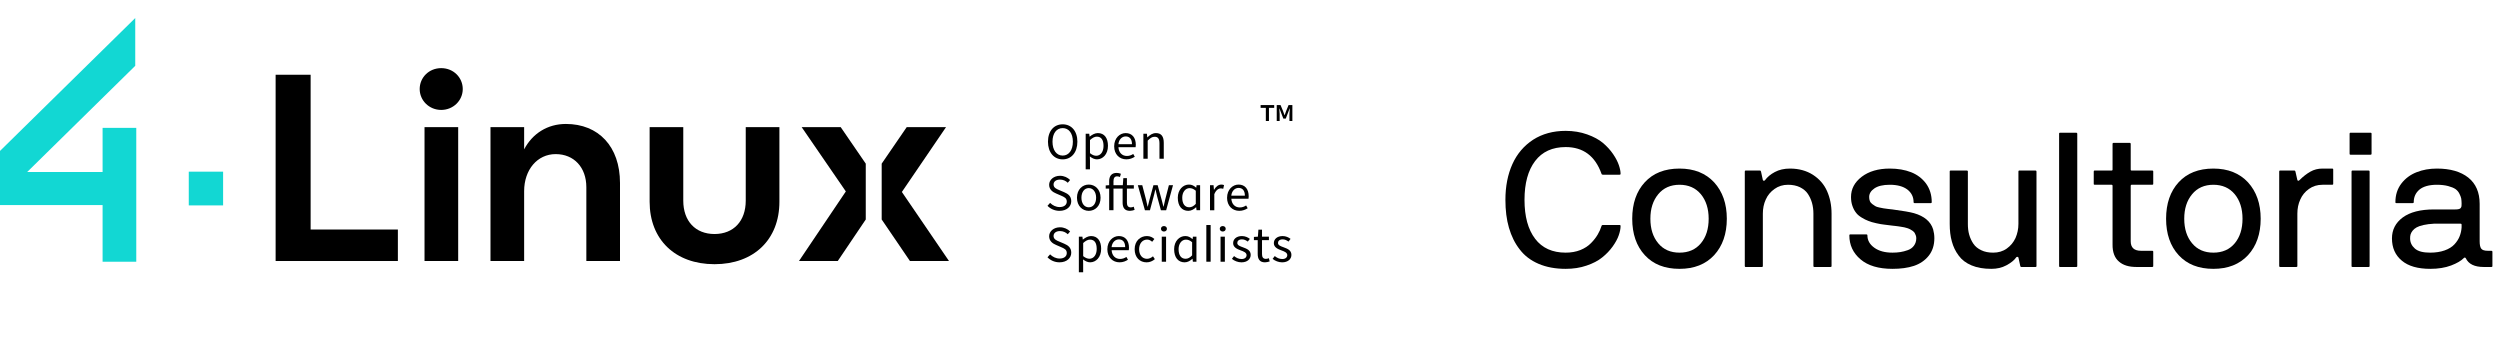 <svg xmlns="http://www.w3.org/2000/svg" width="236" height="32" viewBox="0 0 236 32" fill="none"><path d="M98.929 13.378C98.929 12.355 99.502 11.735 100.317 11.735C101.132 11.735 101.705 12.358 101.705 13.378C101.705 14.398 101.133 15.044 100.317 15.044C99.501 15.044 98.929 14.4 98.929 13.378ZM101.279 13.378C101.279 12.582 100.898 12.092 100.318 12.092C99.738 12.092 99.356 12.582 99.356 13.378C99.356 14.173 99.737 14.687 100.318 14.687C100.899 14.687 101.279 14.173 101.279 13.378Z" fill="black"></path><path d="M102.488 12.622H102.823L102.858 12.894H102.871C103.09 12.716 103.36 12.563 103.638 12.563C104.26 12.563 104.592 13.037 104.592 13.767C104.592 14.573 104.1 15.042 103.55 15.042C103.329 15.042 103.104 14.943 102.883 14.769L102.894 15.181V15.982H102.488V12.62V12.622ZM104.172 13.771C104.172 13.249 103.99 12.899 103.538 12.899C103.335 12.899 103.128 13.009 102.895 13.221V14.459C103.114 14.639 103.322 14.705 103.481 14.705C103.879 14.705 104.173 14.352 104.173 13.768" fill="black"></path><path d="M105.178 13.806C105.178 13.037 105.706 12.563 106.26 12.563C106.874 12.563 107.22 12.996 107.22 13.671C107.22 13.756 107.212 13.839 107.201 13.898H105.581C105.609 14.399 105.921 14.723 106.379 14.723C106.61 14.723 106.799 14.65 106.977 14.534L107.123 14.797C106.912 14.933 106.656 15.042 106.329 15.042C105.688 15.042 105.177 14.582 105.177 13.805M106.859 13.611C106.859 13.137 106.641 12.879 106.265 12.879C105.927 12.879 105.624 13.147 105.576 13.611H106.859Z" fill="black"></path><path d="M107.933 12.622H108.269L108.304 12.963H108.318C108.547 12.742 108.794 12.564 109.125 12.564C109.633 12.564 109.86 12.886 109.86 13.488V14.986H109.453V13.54C109.453 13.099 109.318 12.911 108.999 12.911C108.753 12.911 108.583 13.034 108.342 13.274V14.985H107.935V12.62L107.933 12.622Z" fill="black"></path><path d="M98.882 19.43L99.129 19.151C99.363 19.39 99.687 19.547 100.025 19.547C100.451 19.547 100.704 19.338 100.704 19.027C100.704 18.702 100.469 18.598 100.162 18.466L99.696 18.264C99.394 18.137 99.039 17.911 99.039 17.442C99.039 16.974 99.472 16.595 100.062 16.595C100.447 16.595 100.79 16.759 101.018 16.991L100.799 17.252C100.601 17.068 100.362 16.953 100.062 16.953C99.698 16.953 99.456 17.133 99.456 17.418C99.456 17.725 99.74 17.841 99.994 17.946L100.457 18.142C100.833 18.301 101.126 18.52 101.126 18.995C101.126 19.5 100.702 19.903 100.019 19.903C99.563 19.903 99.168 19.72 98.883 19.429" fill="black"></path><path d="M101.666 18.666C101.666 17.877 102.19 17.423 102.78 17.423C103.369 17.423 103.894 17.877 103.894 18.666C103.894 19.456 103.369 19.904 102.78 19.904C102.19 19.904 101.666 19.45 101.666 18.666ZM103.474 18.666C103.474 18.125 103.193 17.755 102.781 17.755C102.369 17.755 102.087 18.124 102.087 18.666C102.087 19.209 102.368 19.57 102.781 19.57C103.195 19.57 103.474 19.208 103.474 18.666Z" fill="black"></path><path d="M105.975 19.114V17.807H104.379V17.504L104.723 17.48H105.993L106.042 16.818H106.381V17.48H107.034V17.807H106.381V19.121C106.381 19.409 106.477 19.577 106.754 19.577C106.839 19.577 106.95 19.545 107.028 19.513L107.106 19.815C106.973 19.861 106.81 19.903 106.66 19.903C106.148 19.903 105.974 19.583 105.974 19.113M104.705 17.107C104.705 16.627 104.927 16.322 105.411 16.322C105.557 16.322 105.7 16.358 105.811 16.403L105.724 16.708C105.633 16.668 105.538 16.647 105.452 16.647C105.225 16.647 105.113 16.803 105.113 17.108V19.845H104.706V17.107H104.705Z" fill="black"></path><path d="M107.414 17.482H107.829L108.187 18.847C108.239 19.072 108.284 19.284 108.331 19.506H108.35C108.403 19.284 108.455 19.068 108.514 18.847L108.885 17.482H109.283L109.657 18.847C109.716 19.072 109.768 19.284 109.825 19.506H109.845C109.897 19.284 109.941 19.072 109.993 18.847L110.344 17.482H110.732L110.086 19.846H109.59L109.243 18.576C109.185 18.352 109.139 18.135 109.08 17.894H109.06C109.008 18.135 108.959 18.358 108.894 18.582L108.556 19.846H108.081L107.412 17.482H107.414Z" fill="black"></path><path d="M111.184 18.666C111.184 17.899 111.684 17.423 112.233 17.423C112.501 17.423 112.7 17.522 112.913 17.711H112.927L112.958 17.48H113.291V19.845H112.953L112.92 19.566H112.906C112.719 19.75 112.462 19.904 112.175 19.904C111.574 19.904 111.184 19.454 111.184 18.666ZM112.882 19.245V18.006C112.676 17.827 112.491 17.76 112.295 17.76C111.91 17.76 111.604 18.125 111.604 18.664C111.604 19.231 111.843 19.567 112.265 19.567C112.487 19.567 112.68 19.462 112.882 19.246" fill="black"></path><path d="M114.224 17.482H114.56L114.595 17.913H114.609C114.776 17.613 115.022 17.424 115.292 17.424C115.398 17.424 115.473 17.438 115.55 17.473L115.473 17.824C115.391 17.799 115.336 17.785 115.24 17.785C115.036 17.785 114.795 17.929 114.631 18.329V19.847H114.224V17.483V17.482Z" fill="black"></path><path d="M115.836 18.666C115.836 17.897 116.363 17.423 116.918 17.423C117.531 17.423 117.877 17.856 117.877 18.531C117.877 18.616 117.87 18.7 117.858 18.758H116.238C116.267 19.259 116.579 19.583 117.036 19.583C117.268 19.583 117.456 19.51 117.635 19.394L117.781 19.657C117.57 19.793 117.313 19.903 116.986 19.903C116.345 19.903 115.834 19.442 115.834 18.665M117.516 18.471C117.516 17.997 117.298 17.739 116.922 17.739C116.584 17.739 116.281 18.007 116.233 18.471H117.516Z" fill="black"></path><path d="M98.882 24.29L99.129 24.012C99.363 24.25 99.687 24.407 100.025 24.407C100.451 24.407 100.704 24.198 100.704 23.887C100.704 23.562 100.469 23.458 100.162 23.326L99.696 23.124C99.394 22.997 99.039 22.772 99.039 22.303C99.039 21.834 99.472 21.456 100.062 21.456C100.447 21.456 100.79 21.619 101.018 21.851L100.799 22.112C100.601 21.928 100.362 21.813 100.062 21.813C99.698 21.813 99.456 21.993 99.456 22.278C99.456 22.585 99.74 22.702 99.994 22.806L100.457 23.002C100.833 23.161 101.126 23.381 101.126 23.856C101.126 24.36 100.702 24.763 100.019 24.763C99.563 24.763 99.168 24.58 98.883 24.289" fill="black"></path><path d="M101.844 22.342H102.18L102.215 22.614H102.228C102.446 22.436 102.716 22.283 102.995 22.283C103.617 22.283 103.949 22.757 103.949 23.487C103.949 24.294 103.457 24.763 102.907 24.763C102.686 24.763 102.461 24.663 102.24 24.489L102.25 24.901V25.702H101.844V22.341V22.342ZM103.528 23.491C103.528 22.969 103.347 22.619 102.895 22.619C102.691 22.619 102.485 22.73 102.252 22.941V24.18C102.47 24.359 102.679 24.425 102.837 24.425C103.236 24.425 103.53 24.073 103.53 23.488" fill="black"></path><path d="M104.535 23.526C104.535 22.757 105.062 22.283 105.617 22.283C106.231 22.283 106.576 22.716 106.576 23.392C106.576 23.476 106.569 23.56 106.558 23.619H104.938C104.966 24.119 105.278 24.444 105.736 24.444C105.967 24.444 106.155 24.37 106.334 24.255L106.48 24.517C106.269 24.654 106.013 24.763 105.686 24.763C105.045 24.763 104.534 24.302 104.534 23.525M106.216 23.331C106.216 22.858 105.998 22.6 105.622 22.6C105.283 22.6 104.981 22.867 104.932 23.331H106.216Z" fill="black"></path><path d="M107.111 23.526C107.111 22.737 107.653 22.283 108.268 22.283C108.584 22.283 108.803 22.412 108.973 22.56L108.764 22.826C108.624 22.7 108.475 22.617 108.287 22.617C107.851 22.617 107.532 22.985 107.532 23.528C107.532 24.07 107.833 24.431 108.277 24.431C108.497 24.431 108.692 24.326 108.841 24.195L109.018 24.464C108.802 24.654 108.529 24.765 108.241 24.765C107.6 24.765 107.112 24.311 107.112 23.528" fill="black"></path><path d="M109.595 21.598C109.595 21.441 109.718 21.34 109.876 21.34C110.035 21.34 110.158 21.441 110.158 21.598C110.158 21.755 110.035 21.856 109.876 21.856C109.718 21.856 109.595 21.748 109.595 21.598ZM109.67 22.342H110.077V24.706H109.67V22.342Z" fill="black"></path><path d="M110.838 23.526C110.838 22.759 111.338 22.283 111.886 22.283C112.155 22.283 112.354 22.382 112.567 22.571H112.581L112.612 22.341H112.944V24.705H112.607L112.574 24.426H112.56C112.374 24.61 112.116 24.764 111.829 24.764C111.228 24.764 110.838 24.315 110.838 23.526ZM112.536 24.105V22.866C112.33 22.687 112.145 22.621 111.949 22.621C111.564 22.621 111.258 22.985 111.258 23.524C111.258 24.091 111.496 24.428 111.919 24.428C112.141 24.428 112.334 24.322 112.536 24.106" fill="black"></path><path d="M114.285 21.242H113.878V24.706H114.285V21.242Z" fill="black"></path><path d="M115.145 21.598C115.145 21.441 115.267 21.34 115.426 21.34C115.585 21.34 115.707 21.441 115.707 21.598C115.707 21.755 115.585 21.856 115.426 21.856C115.267 21.856 115.145 21.748 115.145 21.598ZM115.22 22.342H115.627V24.706H115.22V22.342Z" fill="black"></path><path d="M116.293 24.436L116.494 24.172C116.703 24.338 116.915 24.452 117.204 24.452C117.52 24.452 117.676 24.287 117.676 24.085C117.676 23.842 117.392 23.735 117.126 23.637C116.789 23.515 116.408 23.352 116.408 22.954C116.408 22.576 116.716 22.284 117.239 22.284C117.539 22.284 117.8 22.405 117.986 22.549L117.791 22.806C117.625 22.686 117.455 22.595 117.243 22.595C116.939 22.595 116.799 22.753 116.799 22.935C116.799 23.16 117.06 23.244 117.333 23.345C117.68 23.474 118.066 23.613 118.066 24.062C118.066 24.446 117.756 24.765 117.189 24.765C116.848 24.765 116.516 24.623 116.291 24.438" fill="black"></path><path d="M118.728 23.975V22.667H118.369V22.364L118.746 22.341L118.794 21.678H119.134V22.341H119.785V22.667H119.134V23.981C119.134 24.269 119.229 24.437 119.506 24.437C119.592 24.437 119.702 24.405 119.78 24.375L119.858 24.677C119.724 24.722 119.563 24.764 119.413 24.764C118.902 24.764 118.728 24.445 118.728 23.975Z" fill="black"></path><path d="M120.136 24.436L120.337 24.172C120.546 24.338 120.758 24.452 121.047 24.452C121.363 24.452 121.519 24.287 121.519 24.085C121.519 23.842 121.236 23.735 120.969 23.637C120.632 23.515 120.251 23.352 120.251 22.954C120.251 22.576 120.56 22.284 121.082 22.284C121.382 22.284 121.643 22.405 121.829 22.549L121.634 22.806C121.468 22.686 121.298 22.595 121.085 22.595C120.782 22.595 120.642 22.753 120.642 22.935C120.642 23.16 120.903 23.244 121.175 23.345C121.523 23.474 121.909 23.613 121.909 24.062C121.909 24.446 121.599 24.765 121.032 24.765C120.691 24.765 120.36 24.623 120.133 24.438" fill="black"></path><path d="M119.495 10.182H119.002V9.917H120.284V10.182H119.79V11.424H119.495V10.182ZM120.524 9.917H120.884L121.118 10.482L121.255 10.864H121.275L121.411 10.482L121.64 9.917H122V11.424H121.724V10.758L121.758 10.247H121.738L121.378 11.193H121.146L120.784 10.247H120.765L120.799 10.758V11.424H120.523V9.917H120.524Z" fill="black"></path><path d="M37.559 21.667V24.639H26.019V7.056H29.323V21.667H37.559Z" fill="black"></path><path d="M43.684 8.405C43.684 9.479 42.795 10.377 41.65 10.377C40.506 10.377 39.618 9.479 39.618 8.405C39.618 7.331 40.481 6.432 41.65 6.432C42.82 6.432 43.684 7.331 43.684 8.405ZM43.252 24.639H40.075V12H43.252V24.639Z" fill="black"></path><path d="M58.528 17.271V24.639H55.351V17.67C55.351 15.796 54.181 14.548 52.454 14.548C50.726 14.548 49.479 16.021 49.479 18.044V24.639H46.302V12.001H49.479V14.098C50.267 12.6 51.69 11.701 53.419 11.701C56.496 11.701 58.528 13.823 58.528 17.271Z" fill="black"></path><path d="M61.325 19.045V12.002H64.501V18.945C64.501 20.867 65.646 22.091 67.45 22.091C69.254 22.091 70.398 20.867 70.398 18.945V12.002H73.576V19.045C73.576 22.617 71.161 24.94 67.45 24.94C63.739 24.94 61.325 22.617 61.325 19.045Z" fill="black"></path><path d="M81.728 15.449L79.363 12.002H75.678L79.847 18.071L75.423 24.64H79.084L81.728 20.719V15.449Z" fill="black"></path><path d="M89.305 12.002H85.594L83.231 15.449V20.719L85.899 24.64H89.585L85.137 18.121L89.305 12.002Z" fill="black"></path><path d="M0 14.248V16.237V18.76V19.359H9.685V24.706H12.864V19.359V16.237V12.068H9.685V16.237H2.566L12.767 6.213V1.703L0 14.248Z" fill="#12D7D3"></path><path d="M21.061 16.205H17.82V19.39H21.061V16.205Z" fill="#12D7D3"></path><path d="M142.111 18.866C142.111 17.592 142.331 16.467 142.771 15.491C143.21 14.516 143.869 13.751 144.73 13.188C145.592 12.635 146.62 12.354 147.798 12.354C148.536 12.354 149.213 12.468 149.828 12.688C150.443 12.907 150.944 13.18 151.322 13.496C151.691 13.812 152.017 14.164 152.28 14.551C152.544 14.938 152.72 15.289 152.825 15.605C152.931 15.922 152.983 16.186 152.983 16.405C152.983 16.467 152.948 16.493 152.896 16.493H151.313C151.243 16.493 151.199 16.467 151.182 16.405C150.584 14.727 149.459 13.883 147.798 13.883C146.55 13.883 145.583 14.322 144.915 15.201C144.247 16.08 143.913 17.302 143.913 18.866C143.913 20.439 144.247 21.661 144.915 22.54C145.583 23.419 146.55 23.85 147.798 23.85C148.308 23.85 148.765 23.77 149.187 23.604C149.6 23.436 149.934 23.217 150.197 22.944C150.461 22.681 150.663 22.408 150.821 22.145C150.979 21.881 151.094 21.617 151.182 21.336C151.199 21.274 151.243 21.239 151.313 21.239H152.896C152.948 21.239 152.983 21.274 152.983 21.336C152.983 21.6 152.922 21.89 152.808 22.215C152.693 22.549 152.5 22.9 152.236 23.27C151.964 23.648 151.639 23.99 151.252 24.298C150.865 24.614 150.373 24.869 149.775 25.071C149.169 25.282 148.51 25.379 147.798 25.379C146.831 25.379 145.979 25.221 145.24 24.904C144.502 24.588 143.913 24.14 143.465 23.551C143.008 22.971 142.674 22.285 142.445 21.503C142.217 20.721 142.111 19.842 142.111 18.866Z" fill="black"></path><path d="M154.082 20.65C154.082 19.218 154.478 18.066 155.269 17.205C156.06 16.344 157.149 15.913 158.547 15.913C159.927 15.913 161.017 16.352 161.816 17.214C162.607 18.084 163.012 19.227 163.012 20.65C163.012 22.074 162.607 23.226 161.816 24.087C161.017 24.948 159.927 25.379 158.547 25.379C157.149 25.379 156.06 24.948 155.269 24.087C154.478 23.226 154.082 22.074 154.082 20.65ZM155.796 20.65C155.796 21.6 156.042 22.373 156.534 22.962C157.026 23.56 157.703 23.85 158.547 23.85C159.391 23.85 160.067 23.56 160.56 22.971C161.052 22.382 161.298 21.608 161.298 20.65C161.298 19.701 161.052 18.928 160.56 18.33C160.067 17.741 159.391 17.442 158.547 17.442C157.703 17.442 157.026 17.741 156.534 18.339C156.042 18.936 155.796 19.701 155.796 20.65Z" fill="black"></path><path d="M164.708 25.115V16.186C164.708 16.133 164.734 16.098 164.796 16.098H166.149C166.185 16.098 166.22 16.133 166.237 16.186L166.413 16.994C166.431 17.047 166.466 17.064 166.51 17.064C166.554 17.064 166.589 17.047 166.615 17.012C166.835 16.713 167.143 16.449 167.547 16.238C167.942 16.027 168.417 15.913 168.971 15.913C169.814 15.913 170.535 16.115 171.142 16.502C171.739 16.889 172.188 17.398 172.469 18.031C172.75 18.664 172.899 19.376 172.899 20.167V25.115C172.899 25.177 172.864 25.203 172.803 25.203H171.273C171.212 25.203 171.186 25.177 171.186 25.115V20.167C171.186 19.807 171.142 19.473 171.054 19.156C170.966 18.849 170.834 18.559 170.658 18.295C170.482 18.031 170.228 17.829 169.911 17.671C169.595 17.521 169.217 17.442 168.795 17.442C168.303 17.442 167.881 17.574 167.512 17.838C167.143 18.102 166.861 18.436 166.686 18.84C166.501 19.244 166.413 19.692 166.413 20.167V25.115C166.413 25.177 166.378 25.203 166.325 25.203H164.796C164.734 25.203 164.708 25.177 164.708 25.115Z" fill="black"></path><path d="M174.578 22.215C174.578 22.162 174.604 22.127 174.666 22.127H176.178C176.248 22.127 176.283 22.162 176.283 22.215C176.283 22.681 176.494 23.067 176.934 23.384C177.373 23.7 177.944 23.85 178.647 23.85C178.911 23.85 179.157 23.832 179.386 23.797C179.614 23.762 179.852 23.7 180.098 23.612C180.344 23.524 180.537 23.384 180.678 23.19C180.818 22.997 180.897 22.769 180.897 22.487C180.897 22.391 180.88 22.294 180.845 22.206C180.81 22.118 180.774 22.048 180.739 21.977C180.695 21.916 180.634 21.855 180.555 21.793C180.467 21.74 180.396 21.688 180.326 21.652C180.256 21.617 180.168 21.573 180.054 21.538C179.931 21.503 179.834 21.477 179.764 21.459C179.693 21.441 179.588 21.424 179.456 21.406C179.324 21.389 179.228 21.371 179.175 21.362C179.113 21.354 179.017 21.345 178.894 21.327C178.762 21.318 178.683 21.31 178.647 21.301L177.874 21.204C177.681 21.186 177.435 21.143 177.118 21.072C176.802 21.002 176.556 20.932 176.371 20.852C176.178 20.782 175.967 20.677 175.738 20.536C175.51 20.395 175.325 20.246 175.202 20.07C175.07 19.903 174.956 19.692 174.868 19.438C174.78 19.191 174.736 18.91 174.736 18.594C174.736 17.838 175.07 17.205 175.747 16.686C176.415 16.177 177.303 15.913 178.393 15.913C179.148 15.913 179.816 16.027 180.405 16.256C180.985 16.484 181.46 16.845 181.82 17.328C182.172 17.82 182.356 18.4 182.356 19.086C182.356 19.148 182.33 19.174 182.277 19.174H180.73C180.669 19.174 180.643 19.148 180.643 19.086C180.643 18.585 180.44 18.189 180.054 17.891C179.658 17.592 179.104 17.442 178.393 17.442C177.76 17.442 177.276 17.557 176.942 17.785C176.608 18.014 176.45 18.286 176.45 18.594C176.45 18.734 176.468 18.866 176.512 18.972C176.556 19.086 176.635 19.183 176.74 19.262C176.846 19.341 176.934 19.402 177.021 19.455C177.101 19.508 177.232 19.552 177.408 19.587C177.584 19.622 177.716 19.648 177.804 19.666C177.892 19.684 178.041 19.701 178.252 19.727C178.463 19.754 178.595 19.771 178.647 19.771C179.632 19.903 180.309 20.018 180.678 20.123C181.653 20.404 182.26 20.914 182.488 21.652C182.559 21.907 182.603 22.189 182.603 22.487C182.603 23.155 182.418 23.709 182.066 24.148C181.715 24.588 181.249 24.904 180.678 25.098C180.098 25.291 179.421 25.379 178.647 25.379C177.338 25.379 176.336 25.08 175.633 24.482C174.93 23.885 174.578 23.129 174.578 22.215Z" fill="black"></path><path d="M184.053 21.134V16.186C184.053 16.133 184.079 16.098 184.149 16.098H185.679C185.731 16.098 185.767 16.133 185.767 16.186V21.134C185.767 21.503 185.802 21.837 185.89 22.145C185.978 22.461 186.109 22.742 186.285 23.006C186.461 23.27 186.716 23.472 187.032 23.621C187.349 23.779 187.727 23.85 188.157 23.85C188.641 23.85 189.071 23.727 189.44 23.463C189.81 23.199 190.082 22.865 190.267 22.461C190.442 22.057 190.539 21.617 190.539 21.134V16.186C190.539 16.133 190.565 16.098 190.627 16.098H192.156C192.209 16.098 192.244 16.133 192.244 16.186V25.115C192.244 25.177 192.209 25.203 192.156 25.203H190.803C190.759 25.203 190.732 25.177 190.715 25.115L190.539 24.307C190.513 24.263 190.478 24.245 190.434 24.245C190.39 24.245 190.354 24.263 190.337 24.289C190.144 24.57 189.827 24.816 189.405 25.045C188.983 25.273 188.509 25.379 187.981 25.379C187.261 25.379 186.637 25.273 186.118 25.054C185.591 24.834 185.187 24.526 184.896 24.122C184.598 23.727 184.387 23.287 184.255 22.795C184.114 22.303 184.053 21.749 184.053 21.134Z" fill="black"></path><path d="M194.38 25.115V12.617C194.38 12.565 194.406 12.529 194.477 12.529H196.006C196.059 12.529 196.094 12.565 196.094 12.617V25.115C196.094 25.177 196.059 25.203 196.006 25.203H194.477C194.406 25.203 194.38 25.177 194.38 25.115Z" fill="black"></path><path d="M197.649 17.355V16.186C197.649 16.133 197.676 16.098 197.737 16.098H199.337C199.39 16.098 199.425 16.071 199.425 16.001V13.575C199.425 13.523 199.451 13.487 199.521 13.487H201.051C201.104 13.487 201.139 13.523 201.139 13.575V16.001C201.139 16.071 201.165 16.098 201.227 16.098H203.169C203.23 16.098 203.266 16.133 203.266 16.186V17.355C203.266 17.416 203.23 17.442 203.169 17.442H201.227C201.165 17.442 201.139 17.477 201.139 17.539V22.777C201.139 23.375 201.464 23.674 202.114 23.674H203.169C203.23 23.674 203.266 23.709 203.266 23.762V25.115C203.266 25.177 203.23 25.203 203.169 25.203H201.684C200.963 25.203 200.418 25.036 200.031 24.693C199.618 24.342 199.416 23.806 199.425 23.076V17.539C199.425 17.477 199.39 17.442 199.337 17.442H197.737C197.676 17.442 197.649 17.416 197.649 17.355Z" fill="black"></path><path d="M204.479 20.65C204.479 19.218 204.874 18.066 205.665 17.205C206.456 16.344 207.546 15.913 208.943 15.913C210.323 15.913 211.413 16.352 212.213 17.214C213.004 18.084 213.408 19.227 213.408 20.65C213.408 22.074 213.004 23.226 212.213 24.087C211.413 24.948 210.323 25.379 208.943 25.379C207.546 25.379 206.456 24.948 205.665 24.087C204.874 23.226 204.479 22.074 204.479 20.65ZM206.192 20.65C206.192 21.6 206.438 22.373 206.931 22.962C207.423 23.56 208.1 23.85 208.943 23.85C209.787 23.85 210.464 23.56 210.956 22.971C211.448 22.382 211.694 21.608 211.694 20.65C211.694 19.701 211.448 18.928 210.956 18.33C210.464 17.741 209.787 17.442 208.943 17.442C208.1 17.442 207.423 17.741 206.931 18.339C206.438 18.936 206.192 19.701 206.192 20.65Z" fill="black"></path><path d="M215.157 25.115V16.186C215.157 16.133 215.184 16.098 215.245 16.098H216.599C216.634 16.098 216.669 16.133 216.687 16.186L216.871 16.994C216.889 17.047 216.924 17.064 216.959 17.064C216.994 17.064 217.029 17.047 217.064 17.012C217.416 16.66 217.759 16.396 218.102 16.203C218.444 16.01 218.822 15.913 219.244 15.913H220.158C220.22 15.913 220.255 15.948 220.255 16.001V17.355C220.255 17.416 220.22 17.442 220.158 17.442H219.244C218.752 17.442 218.33 17.574 217.961 17.838C217.592 18.102 217.319 18.436 217.144 18.84C216.959 19.244 216.871 19.692 216.871 20.167V25.115C216.871 25.177 216.836 25.203 216.774 25.203H215.245C215.184 25.203 215.157 25.177 215.157 25.115Z" fill="black"></path><path d="M221.802 14.507V12.617C221.802 12.565 221.828 12.529 221.89 12.529H223.779C223.841 12.529 223.876 12.565 223.876 12.617V14.507C223.876 14.577 223.841 14.604 223.779 14.604H221.89C221.828 14.604 221.802 14.577 221.802 14.507ZM221.986 25.115V16.186C221.986 16.133 222.013 16.098 222.074 16.098H223.604C223.656 16.098 223.691 16.133 223.691 16.186V25.115C223.691 25.177 223.656 25.203 223.604 25.203H222.074C222.013 25.203 221.986 25.177 221.986 25.115Z" fill="black"></path><path d="M225.801 22.505C225.801 21.696 226.135 21.037 226.82 20.527C227.506 20.026 228.481 19.771 229.765 19.771H231.777C231.918 19.771 232.032 19.763 232.12 19.736C232.208 19.719 232.27 19.675 232.305 19.613C232.34 19.561 232.357 19.508 232.366 19.455C232.366 19.402 232.375 19.323 232.375 19.209C232.375 19.033 232.357 18.884 232.34 18.743C232.313 18.602 232.252 18.453 232.164 18.277C232.076 18.102 231.953 17.961 231.795 17.847C231.637 17.741 231.408 17.645 231.109 17.565C230.811 17.486 230.45 17.442 230.046 17.442C229.308 17.442 228.754 17.601 228.394 17.899C228.033 18.207 227.857 18.602 227.857 19.086C227.857 19.148 227.822 19.174 227.761 19.174H226.214C226.152 19.174 226.126 19.148 226.126 19.086C226.126 18.409 226.311 17.82 226.688 17.328C227.066 16.836 227.55 16.484 228.13 16.256C228.71 16.027 229.343 15.913 230.046 15.913C231.312 15.913 232.296 16.203 233.008 16.766C233.72 17.337 234.08 18.163 234.08 19.244V22.777C234.08 23.094 234.124 23.322 234.221 23.463C234.317 23.604 234.528 23.674 234.854 23.674H235.196C235.249 23.674 235.284 23.709 235.284 23.762V25.115C235.284 25.177 235.249 25.203 235.196 25.203H234.467C233.597 25.203 233.034 24.931 232.771 24.377C232.753 24.342 232.718 24.315 232.683 24.315C232.647 24.315 232.621 24.324 232.604 24.342C232.34 24.614 231.936 24.852 231.382 25.062C230.819 25.273 230.169 25.379 229.422 25.379C228.244 25.379 227.348 25.124 226.732 24.605C226.108 24.087 225.801 23.384 225.801 22.505ZM227.515 22.505C227.515 22.883 227.664 23.199 227.963 23.463C228.262 23.727 228.736 23.85 229.404 23.85C229.923 23.85 230.38 23.779 230.775 23.639C231.171 23.498 231.479 23.305 231.698 23.067C231.918 22.83 232.085 22.575 232.19 22.303C232.296 22.039 232.357 21.758 232.375 21.459V21.204C232.375 21.151 232.34 21.116 232.278 21.116H229.765C229.396 21.134 229.07 21.178 228.789 21.239C228.508 21.301 228.297 21.371 228.139 21.459C227.98 21.547 227.849 21.652 227.752 21.775C227.655 21.898 227.594 22.013 227.559 22.127C227.523 22.241 227.515 22.364 227.515 22.505Z" fill="black"></path></svg>